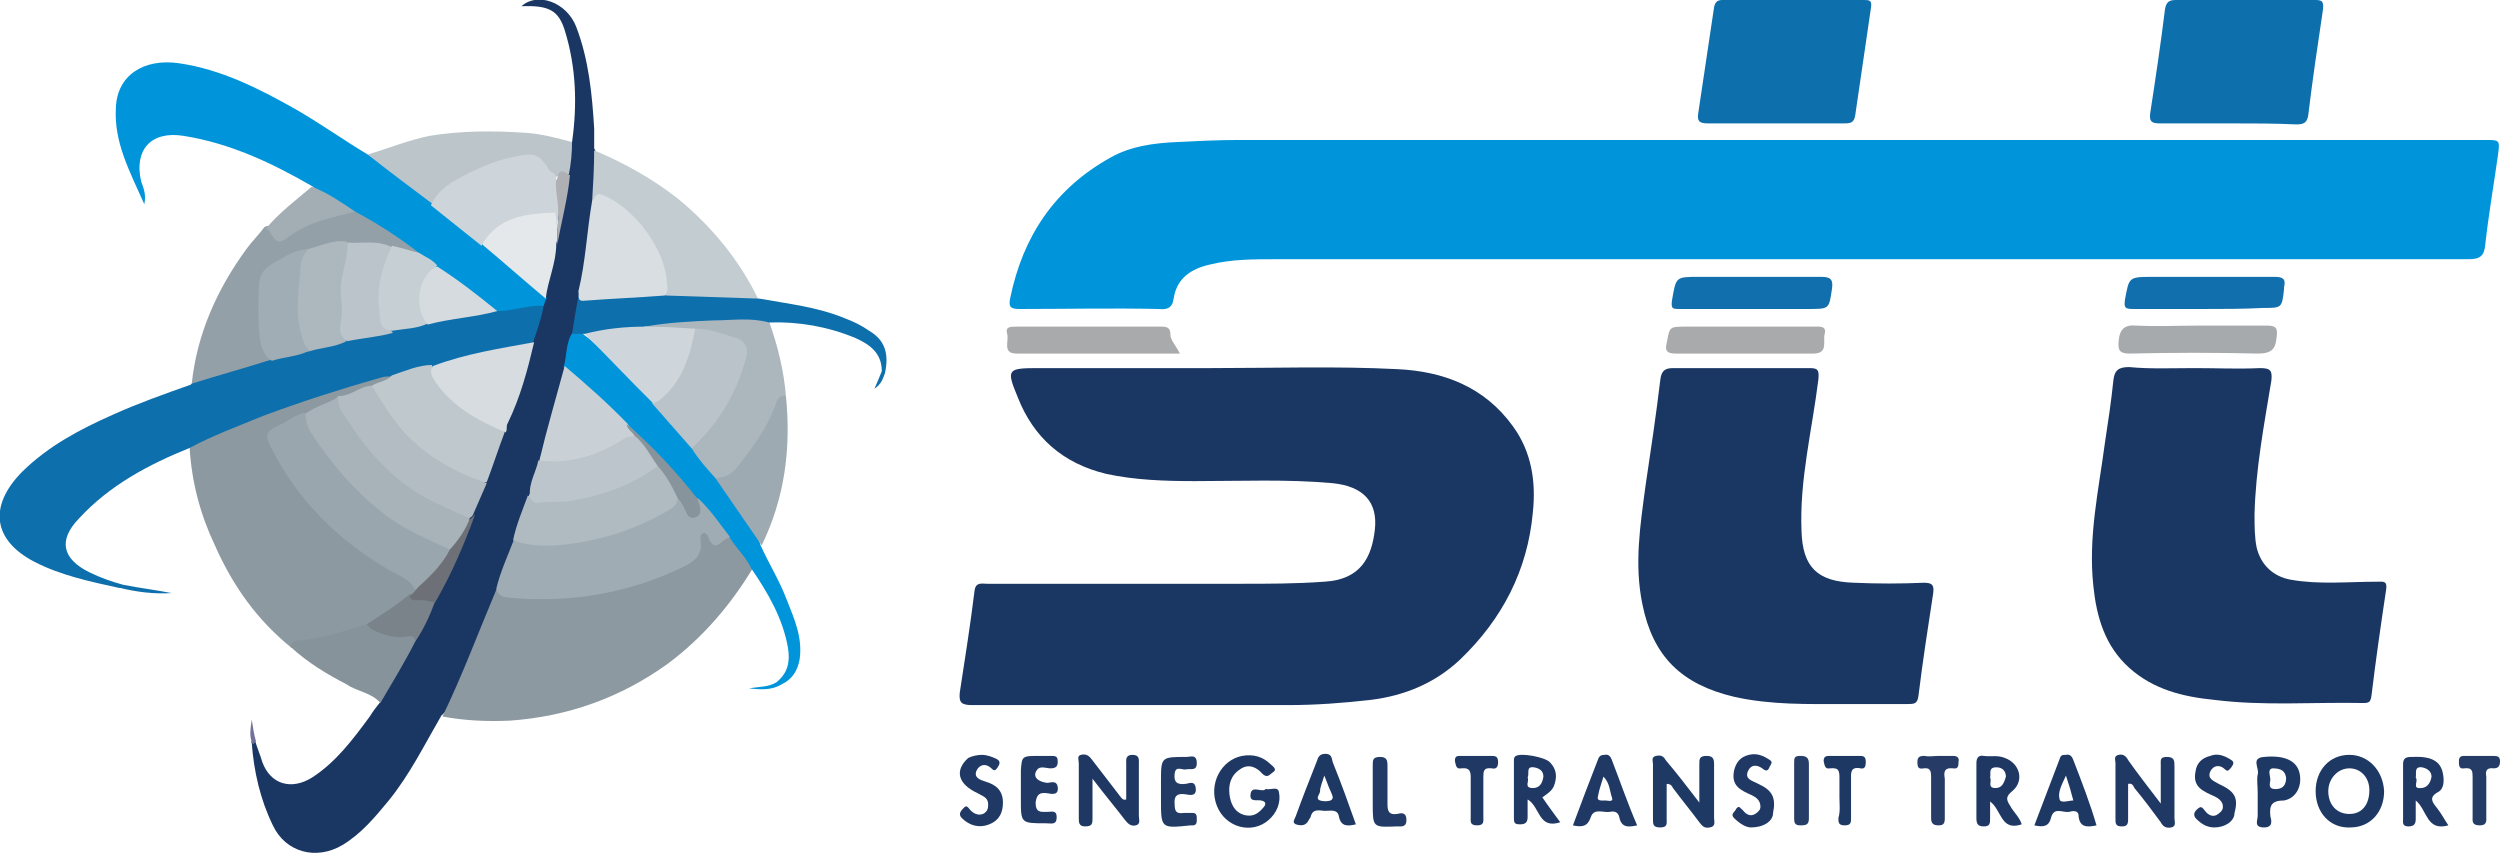 <svg width="208" height="71" viewBox="0 0 208 71" fill="none" xmlns="http://www.w3.org/2000/svg">
<g clip-path="url(#clip0_72_14646)">
<path d="M154.006 11.646C171.624 11.646 189.155 11.646 206.773 11.646C208 11.646 208 11.646 207.825 12.941C207.474 15.442 207.036 17.944 206.773 20.36C206.685 21.309 206.335 21.567 205.37 21.567C172.325 21.567 139.28 21.567 106.148 21.567C104.307 21.567 102.466 21.567 100.713 21.999C99.135 22.344 97.908 23.12 97.645 24.846C97.558 25.536 97.207 25.795 96.418 25.708C92.561 25.622 88.705 25.708 84.848 25.708C84.059 25.708 83.884 25.536 84.059 24.759C85.111 19.669 87.74 15.701 92.386 13.113C94.051 12.164 95.98 11.905 97.908 11.819C99.661 11.733 101.327 11.646 103.08 11.646C120.084 11.646 137.001 11.646 154.006 11.646Z" fill="#0095DA"/>
<path d="M100.801 30.626C105.972 30.626 111.144 30.453 116.228 30.712C120.084 30.885 123.503 32.179 125.869 35.457C127.447 37.614 127.798 40.115 127.535 42.617C127.097 47.448 124.993 51.503 121.487 54.868C119.383 56.852 116.841 57.887 114.036 58.232C111.757 58.491 109.478 58.663 107.199 58.663C98.434 58.663 89.669 58.663 80.903 58.663C80.027 58.663 79.764 58.491 79.852 57.628C80.29 54.781 80.728 52.021 81.079 49.174C81.166 48.397 81.692 48.57 82.131 48.57C89.143 48.57 96.155 48.57 103.167 48.57C105.534 48.57 107.813 48.57 110.18 48.397C113.247 48.225 114.124 46.327 114.387 44.084C114.65 41.755 113.423 40.461 110.881 40.202C107.112 39.857 103.255 40.029 99.398 40.029C96.944 40.029 94.402 39.943 92.035 39.425C88.442 38.563 85.987 36.406 84.673 33.041C83.708 30.712 83.796 30.626 86.426 30.626C91.246 30.626 96.067 30.626 100.801 30.626Z" fill="#1A3764"/>
<path d="M153.48 58.577C150.412 58.577 147.344 58.663 144.276 57.973C139.894 56.938 137.527 54.609 136.651 50.295C135.949 46.931 136.475 43.653 136.914 40.374C137.352 37.441 137.79 34.508 138.141 31.575C138.228 30.885 138.491 30.626 139.193 30.626C142.962 30.626 146.731 30.626 150.5 30.626C151.201 30.626 151.376 30.712 151.289 31.575C150.763 35.802 149.711 39.943 149.886 44.17C149.974 47.19 151.201 48.397 154.269 48.484C156.197 48.57 158.126 48.57 160.054 48.484C160.755 48.484 160.93 48.656 160.843 49.346C160.405 52.193 159.966 55.04 159.616 57.887C159.528 58.577 159.265 58.577 158.652 58.577C156.986 58.577 155.233 58.577 153.48 58.577Z" fill="#1A3764"/>
<path d="M182.581 30.626C184.421 30.626 186.262 30.712 188.015 30.626C188.892 30.626 189.067 30.798 188.979 31.661C188.366 35.371 187.665 39.08 187.577 42.79C187.577 43.739 187.577 44.688 187.752 45.55C188.103 47.017 189.155 47.966 190.557 48.225C192.924 48.656 195.378 48.397 197.832 48.397C198.271 48.397 198.621 48.311 198.534 49.001C198.095 51.934 197.657 54.954 197.306 57.887C197.219 58.405 197.131 58.491 196.605 58.491C192.485 58.405 188.366 58.75 184.246 58.232C181.617 57.973 179.162 57.369 177.146 55.558C175.13 53.746 174.429 51.331 174.166 48.742C173.728 44.688 174.604 40.806 175.13 36.837C175.393 35.112 175.656 33.386 175.831 31.661C175.919 30.798 176.27 30.54 177.146 30.54C178.899 30.712 180.74 30.626 182.581 30.626Z" fill="#1A3764"/>
<path d="M147.783 10.266C145.854 10.266 144.013 10.266 142.085 10.266C141.296 10.266 141.209 10.007 141.296 9.403C141.735 6.47 142.173 3.537 142.611 0.604C142.699 0.173 142.874 0 143.312 0C147.257 0 151.113 0 155.058 0C155.496 0 155.759 0 155.671 0.604C155.233 3.623 154.795 6.556 154.357 9.576C154.269 10.18 154.006 10.266 153.48 10.266C151.639 10.266 149.711 10.266 147.783 10.266Z" fill="#0E6FAD"/>
<path d="M185.473 10.266C183.545 10.266 181.617 10.266 179.688 10.266C178.987 10.266 178.812 10.094 178.899 9.403C179.338 6.556 179.776 3.623 180.126 0.776C180.214 0.259 180.389 0 181.003 0C184.772 0 188.629 0 192.485 0C193.099 0 193.362 0 193.274 0.776C192.836 3.71 192.398 6.643 192.047 9.576C191.96 10.18 191.697 10.352 191.083 10.352C189.242 10.266 187.402 10.266 185.473 10.266Z" fill="#0E6FAD"/>
<path d="M183.282 25.708C181.354 25.708 179.425 25.708 177.497 25.708C176.796 25.708 176.708 25.622 176.796 24.932C177.146 23.12 177.059 23.034 178.987 23.034C182.405 23.034 185.824 23.034 189.242 23.034C189.944 23.034 190.207 23.207 190.031 23.897C190.031 23.983 190.031 24.069 190.031 24.069C189.856 25.622 189.856 25.622 188.278 25.622C186.613 25.708 184.947 25.708 183.282 25.708Z" fill="#126FAD"/>
<path d="M145.591 25.708C143.663 25.708 141.647 25.708 139.719 25.708C139.193 25.708 139.017 25.708 139.105 25.018C139.456 23.034 139.368 23.034 141.384 23.034C144.802 23.034 148.221 23.034 151.552 23.034C152.341 23.034 152.516 23.293 152.428 23.983C152.165 25.708 152.253 25.708 150.412 25.708C148.834 25.708 147.257 25.708 145.591 25.708Z" fill="#126FAD"/>
<path d="M98.171 29.418C93.525 29.418 89.055 29.418 84.585 29.418C83.358 29.418 83.971 28.383 83.796 27.779C83.621 27.175 84.059 27.175 84.585 27.175C88.617 27.175 92.561 27.175 96.593 27.175C97.119 27.175 97.382 27.261 97.382 27.865C97.382 28.297 97.82 28.728 98.171 29.418Z" fill="#A8AAAC"/>
<path d="M145.153 29.418C143.225 29.418 141.384 29.418 139.456 29.418C138.754 29.418 138.491 29.245 138.667 28.555C138.93 27.175 138.842 27.175 140.332 27.175C143.838 27.175 147.432 27.175 150.938 27.175C151.376 27.175 151.99 27.089 151.815 27.779C151.639 28.383 152.165 29.418 150.85 29.418C148.922 29.418 146.994 29.418 145.153 29.418Z" fill="#A8AAAC"/>
<path d="M182.931 27.089C184.86 27.089 186.7 27.089 188.629 27.089C189.418 27.089 189.505 27.348 189.418 28.038C189.33 29.073 188.979 29.418 187.84 29.418C184.334 29.332 180.74 29.332 177.234 29.418C176.445 29.418 176.182 29.245 176.27 28.383C176.357 27.348 176.796 27.002 177.76 27.089C179.513 27.175 181.266 27.089 182.931 27.089Z" fill="#A7AAAC"/>
<path d="M47.595 11.819C48.034 8.713 47.946 5.608 46.982 2.502C46.456 0.863 45.667 0.431 43.388 0.518C44.703 -0.69 47.157 0.173 47.946 2.243C48.998 5.004 49.261 7.851 49.436 10.697C49.436 11.215 49.436 11.819 49.436 12.337C49.874 13.113 49.699 13.976 49.611 14.838C49.524 15.442 49.436 15.96 49.436 16.564C49.086 19.066 49.086 21.567 48.297 24.069C48.121 25.277 47.858 26.398 47.683 27.606C47.42 28.555 47.333 29.504 47.069 30.367C46.368 32.955 45.755 35.629 44.966 38.131C44.791 39.166 44.352 40.029 44.089 41.064C43.651 42.272 43.3 43.566 42.862 44.86C42.424 46.241 41.898 47.621 41.372 49.001C40.233 52.193 38.918 55.299 37.515 58.318C37.34 58.75 37.165 59.181 36.727 59.526C35.324 61.942 34.097 64.444 32.344 66.6C31.204 67.981 30.065 69.361 28.487 70.31C26.296 71.604 23.754 70.914 22.702 68.671C21.65 66.514 21.124 64.185 20.949 61.855C20.861 61.683 20.949 61.597 21.212 61.597C21.387 62.2 21.65 62.804 21.826 63.408C22.527 65.306 24.28 65.737 25.945 64.702C27.961 63.408 29.364 61.51 30.766 59.612C31.029 59.181 31.292 58.836 31.643 58.405C31.73 58.059 31.73 57.714 31.906 57.456C32.87 56.075 33.571 54.609 34.36 53.228C34.973 52.193 35.499 51.072 36.025 49.95C37.252 47.535 38.304 45.033 39.268 42.531C39.531 41.668 39.97 40.806 40.233 39.943C40.758 38.563 41.284 37.269 41.723 35.802C42.599 33.3 43.388 30.798 44.089 28.297C44.265 27.348 44.703 26.398 44.878 25.363C44.878 25.105 44.966 24.846 45.053 24.587C45.316 23.12 45.842 21.654 46.018 20.187C46.368 18.289 46.807 16.305 46.982 14.407C47.245 13.631 47.069 12.682 47.595 11.819Z" fill="#1A3764"/>
<path d="M45.229 25.45C45.053 26.485 44.703 27.434 44.352 28.469C43.914 28.9 43.388 28.987 42.775 29.073C40.496 29.504 38.217 29.936 35.938 30.712C34.798 30.798 33.659 31.23 32.519 31.575C29.364 32.351 26.208 33.386 23.14 34.508C21.037 35.284 19.021 36.147 16.917 37.01C16.654 37.096 16.303 37.355 15.777 37.269C12.359 38.649 9.116 40.374 6.574 43.135C4.821 44.947 5.172 46.499 7.45 47.621C8.327 48.052 9.291 48.397 10.255 48.656C11.57 48.915 12.973 49.087 14.287 49.346C12.797 49.433 11.395 49.26 9.992 48.915H9.905C7.538 48.397 5.084 47.88 2.893 46.758C-0.614 44.947 -0.964 42.1 1.841 39.253C4.032 37.096 6.662 35.716 9.379 34.508C11.482 33.559 13.674 32.782 15.865 32.006C16.216 31.575 16.654 31.488 17.092 31.316C18.845 30.798 20.598 30.281 22.352 29.763C23.316 29.332 24.455 29.332 25.507 28.9C26.559 28.555 27.698 28.383 28.75 28.038C29.977 27.693 31.292 27.52 32.519 27.175C33.483 26.916 34.535 26.83 35.499 26.571C37.428 26.14 39.444 25.881 41.372 25.536C42.161 25.363 43.038 25.277 43.826 25.105C44.352 25.191 44.878 25.105 45.229 25.45Z" fill="#0E6FAD"/>
<path d="M36.814 59.612C38.48 56.162 39.794 52.624 41.285 49.087C43.476 50.036 45.667 49.691 47.946 49.519C51.014 49.346 53.819 48.311 56.624 47.103C57.5 46.672 58.114 46.154 58.114 45.119C58.114 44.86 58.114 44.429 58.464 44.343C58.815 44.17 59.078 44.515 59.253 44.688C59.779 45.378 60.305 44.602 60.743 44.688C61.62 45.378 62.496 46.068 62.584 47.362C60.743 50.382 58.464 53.056 55.572 55.213C51.627 58.059 47.245 59.612 42.424 59.958C40.496 60.044 38.655 59.958 36.814 59.612Z" fill="#8D99A1"/>
<path d="M45.229 25.45C43.914 25.363 42.687 25.881 41.46 25.881C41.109 25.881 40.846 25.708 40.671 25.536C39.268 24.414 37.778 23.465 36.376 22.344C35.938 21.913 35.324 21.654 34.886 21.309C33.133 20.101 31.38 18.893 29.451 17.772C28.312 16.995 26.997 16.477 26.033 15.528C22.614 13.544 19.108 11.905 15.252 11.301C12.534 10.87 11.132 12.509 11.745 15.097C11.921 15.615 12.184 16.132 12.008 16.995C10.781 14.235 9.467 11.819 9.642 8.972C9.729 6.298 11.921 4.831 14.901 5.262C18.407 5.78 21.475 7.333 24.543 9.058C26.646 10.266 28.575 11.646 30.591 12.854C32.256 13.717 33.659 14.925 35.149 16.046C35.499 16.305 35.85 16.564 36.113 16.823C37.515 17.944 38.918 19.066 40.32 20.187C41.81 21.395 43.213 22.689 44.703 23.897C45.053 24.155 45.316 24.414 45.492 24.846C45.316 25.018 45.316 25.277 45.229 25.45Z" fill="#0095DA"/>
<path d="M15.777 37.269C17.706 36.233 19.809 35.457 21.913 34.594C25.156 33.386 28.399 32.351 31.73 31.402C31.993 31.316 32.344 31.316 32.694 31.316C32.431 32.092 31.643 32.092 31.029 32.351C30.065 32.524 29.364 33.128 28.399 33.3C27.435 33.731 26.471 34.163 25.595 34.594C24.806 34.853 24.192 35.284 23.403 35.629C22.527 36.061 22.352 36.406 22.79 37.269C24.455 40.202 26.384 42.962 29.188 44.947C30.591 45.982 31.993 47.103 33.659 47.793C34.185 48.052 34.535 48.484 34.623 49.087C34.623 49.346 34.447 49.519 34.272 49.691C33.133 50.64 31.906 51.503 30.503 52.193C29.013 52.797 27.435 53.315 25.858 53.487C25.332 53.574 24.806 53.66 24.28 53.919C21.387 51.589 19.371 48.742 17.881 45.378C16.654 42.79 15.953 40.115 15.777 37.269Z" fill="#8C99A1"/>
<path d="M66.528 54.868C66.353 55.816 65.915 56.507 65.038 56.938C64.162 57.456 63.285 57.369 62.321 57.283C63.11 57.111 63.899 57.197 64.6 56.766C65.564 55.989 65.74 55.04 65.564 53.919C65.126 51.417 63.899 49.346 62.496 47.276C62.058 46.327 61.269 45.637 60.743 44.774C59.867 44.256 59.429 43.307 58.815 42.617C58.552 42.272 58.289 41.927 57.938 41.582C56.01 39.511 54.169 37.269 52.066 35.457C50.663 34.077 49.173 32.782 47.683 31.488C47.333 31.23 47.069 30.971 46.894 30.54C47.157 29.677 47.069 28.728 47.508 27.865C47.771 27.606 48.121 27.606 48.384 27.693C50.05 28.9 51.364 30.453 52.767 31.834C53.293 32.351 53.819 32.955 54.345 33.473C55.572 34.68 56.448 36.061 57.675 37.269C58.201 38.218 59.078 38.908 59.604 39.77C60.743 41.237 61.883 42.79 62.847 44.429C63.022 44.688 63.198 45.033 63.285 45.378C63.986 46.931 64.863 48.311 65.477 49.95C66.09 51.503 66.791 53.056 66.528 54.868Z" fill="#0095DA"/>
<path d="M49.261 16.823C49.349 15.356 49.436 13.889 49.436 12.509C51.89 13.544 54.257 14.838 56.448 16.564C59.253 18.893 61.532 21.654 63.11 24.932C62.759 25.277 62.321 25.277 61.971 25.277C59.867 25.018 57.763 25.191 55.66 25.018C55.221 24.932 55.221 24.587 55.221 24.242C55.046 21.136 53.468 18.893 50.926 17.168C50.4 16.65 49.874 16.477 49.261 16.823Z" fill="#C3CCD1"/>
<path d="M29.539 17.599C31.467 18.634 33.22 19.756 34.974 21.136C34.097 21.481 33.396 20.791 32.519 20.705C31.38 20.273 30.153 20.446 28.925 20.36C27.786 20.273 26.822 20.705 25.77 20.963C24.981 21.05 24.192 21.395 23.491 21.74C22.352 22.344 21.563 23.207 21.738 24.673C21.826 25.363 21.826 26.14 21.738 26.83C21.65 27.951 22.176 28.9 22.527 29.936C20.335 30.626 18.144 31.23 15.953 31.92C16.391 27.779 18.056 24.069 20.511 20.705C20.949 20.101 21.563 19.497 22.001 18.893C22.176 18.807 22.352 18.721 22.439 18.893C22.877 19.842 23.491 19.497 24.017 19.066C25.419 18.117 27.085 17.772 28.663 17.34C29.101 17.427 29.276 17.513 29.539 17.599Z" fill="#94A0A8"/>
<path d="M59.516 39.77C58.815 38.994 58.114 38.218 57.588 37.355C57.5 36.751 58.026 36.406 58.377 36.061C60.042 34.422 61.006 32.437 61.708 30.281C62.146 28.987 61.795 28.555 60.48 28.124C59.604 27.865 58.64 27.606 57.588 27.606C56.273 27.434 54.871 27.693 53.556 27.089C53.644 26.657 54.082 26.657 54.432 26.657C57.15 26.398 59.867 26.14 62.584 26.226C63.11 26.226 63.636 26.14 63.986 26.744C64.688 28.728 65.214 30.798 65.389 32.955C64.6 33.904 64.249 35.112 63.548 36.147C62.847 37.269 62.058 38.39 61.094 39.339C60.743 39.77 60.218 40.115 59.516 39.77Z" fill="#ABB6BD"/>
<path d="M36.025 16.995C34.185 15.615 32.344 14.235 30.591 12.854C32.344 12.337 34.009 11.646 35.762 11.301C38.392 10.87 41.022 10.87 43.651 11.043C45.053 11.129 46.281 11.474 47.595 11.819C47.595 12.682 47.508 13.631 47.333 14.493C46.894 14.493 46.544 14.58 46.193 14.752C45.93 14.666 45.842 14.407 45.667 14.235C44.703 12.941 44.44 12.768 42.862 13.199C40.233 13.889 37.866 15.011 36.025 16.995Z" fill="#BBC5CA"/>
<path d="M73.628 31.057C73.453 31.488 73.365 31.92 72.752 32.351C73.015 31.747 73.19 31.316 73.365 30.884C73.365 29.332 72.314 28.642 71.174 28.124C68.895 27.175 66.441 26.744 63.986 26.83C62.409 26.398 60.919 26.657 59.341 26.657C57.413 26.744 55.572 26.83 53.644 27.175C51.978 27.693 50.313 27.951 48.56 27.779C48.209 27.779 47.946 27.779 47.596 27.779C47.771 26.657 47.946 25.45 48.209 24.328C48.647 24.587 49.086 24.673 49.611 24.587C51.102 24.501 52.592 24.587 54.082 24.328C54.52 24.242 54.958 24.242 55.397 24.587C58.026 24.673 60.568 24.759 63.198 24.846C65.564 25.277 68.019 25.536 70.297 26.485C70.999 26.744 71.7 27.089 72.314 27.52C73.628 28.297 73.979 29.418 73.628 31.057Z" fill="#0E6FAD"/>
<path d="M24.192 53.832C24.28 53.142 24.981 53.315 25.332 53.228C27.085 53.056 28.75 52.452 30.503 51.934C31.643 52.366 32.694 52.797 34.009 52.711C34.447 52.624 34.711 52.883 34.535 53.401C33.659 55.126 32.607 56.852 31.643 58.491C30.941 57.628 29.714 57.542 28.838 56.938C27.172 56.075 25.595 55.126 24.192 53.832Z" fill="#87939B"/>
<path d="M59.516 39.77C61.006 39.77 61.532 38.563 62.233 37.7C63.198 36.406 64.074 35.026 64.6 33.473C64.688 33.128 64.951 32.869 65.389 32.955C65.827 37.269 65.301 41.41 63.373 45.378C62.058 43.48 60.831 41.668 59.516 39.77Z" fill="#9EAAB1"/>
<path d="M29.539 17.599C27.698 18.117 25.858 18.375 24.192 19.583C23.14 20.36 23.053 20.273 22.352 19.152C22.352 19.066 22.176 19.066 22.088 19.066C23.228 17.685 24.63 16.65 25.945 15.528C27.26 16.046 28.399 16.823 29.539 17.599Z" fill="#A2ADB4"/>
<path d="M21.3 61.683C21.212 61.769 21.124 61.855 21.037 61.942C20.686 61.252 20.861 60.561 20.949 59.871C21.037 60.475 21.124 61.079 21.3 61.683Z" fill="#717299"/>
<path d="M58.026 41.41C59.078 42.358 59.867 43.566 60.743 44.688C60.568 44.774 60.305 44.86 60.13 45.033C59.604 45.55 59.253 45.464 58.99 44.86C58.903 44.601 58.815 44.343 58.552 44.343C58.201 44.429 58.289 44.774 58.289 45.033C58.464 46.068 57.851 46.672 56.974 47.103C52.592 49.26 47.858 50.123 43.038 49.778C42.424 49.691 41.547 49.864 41.285 49.001C41.635 47.535 42.249 46.241 42.775 44.86C43.038 44.688 43.3 44.774 43.563 44.774C47.771 45.378 51.627 44.256 55.309 42.186C55.66 42.013 56.01 41.668 56.273 41.41C56.887 41.064 56.974 41.668 57.15 41.927C57.325 42.186 57.413 42.617 57.763 42.531C58.201 42.445 57.938 42.013 58.026 41.668C57.938 41.582 58.026 41.496 58.026 41.41Z" fill="#A0ACB3"/>
<path d="M30.941 32.092C31.467 31.747 32.169 31.747 32.607 31.23C33.659 30.885 34.798 30.367 35.938 30.367C36.288 32.092 37.603 33.128 38.918 34.077C39.619 34.594 40.408 34.853 41.109 35.284C41.46 35.457 41.81 35.543 41.986 35.974C41.46 37.355 41.022 38.735 40.496 40.115C39.531 40.288 38.655 39.684 37.866 39.339C34.798 37.872 32.519 35.543 30.941 32.524C30.941 32.437 30.854 32.265 30.941 32.092Z" fill="#BFC8CD"/>
<path d="M56.361 41.41C56.361 41.755 56.273 42.013 55.922 42.272C53.38 43.825 50.663 44.774 47.771 45.205C46.018 45.464 44.352 45.55 42.687 44.947C42.95 43.653 43.476 42.445 43.914 41.237C44.703 41.582 45.579 41.582 46.368 41.496C48.998 41.237 51.452 40.547 53.644 39.08C53.906 38.908 54.257 38.735 54.608 38.649C55.747 39.253 56.185 40.202 56.361 41.41Z" fill="#AFBAC1"/>
<path d="M55.309 24.587C53.118 24.759 50.839 24.846 48.647 25.018C47.946 25.105 48.209 24.587 48.121 24.242C48.735 21.74 48.823 19.238 49.261 16.736C49.524 16.477 49.524 15.96 50.137 16.219C52.767 17.254 55.397 20.791 55.484 23.552C55.572 23.983 55.572 24.328 55.309 24.587Z" fill="#D8DEE2"/>
<path d="M30.941 32.092C31.73 33.386 32.519 34.68 33.483 35.802C35.412 37.959 37.778 39.253 40.496 40.202C40.145 40.978 39.794 41.841 39.444 42.617C39.356 42.876 39.268 43.049 38.918 43.135C35.762 42.186 33.133 40.461 31.029 38.045C29.977 36.837 29.013 35.629 28.224 34.163C28.049 33.731 27.698 33.386 28.137 32.955C29.276 32.955 29.977 32.092 30.941 32.092Z" fill="#B2BCC2"/>
<path d="M42.073 35.974C39.794 35.026 37.603 33.818 36.201 31.747C35.938 31.316 35.675 30.884 36.025 30.453C38.742 29.418 41.635 28.987 44.44 28.469C43.914 30.712 43.3 33.041 42.249 35.198C42.073 35.457 42.249 35.716 42.073 35.974Z" fill="#D6DCDF"/>
<path d="M46.982 30.453C48.823 32.006 50.576 33.559 52.241 35.284C52.416 35.716 53.03 35.802 52.942 36.406C51.014 37.614 48.91 38.476 46.544 38.649C45.93 38.735 45.404 38.735 44.878 38.304C45.492 35.716 46.281 33.041 46.982 30.453Z" fill="#CAD1D6"/>
<path d="M44.791 38.304C47.42 38.649 49.874 37.872 52.066 36.406C52.329 36.233 52.592 36.406 52.855 36.233C53.907 36.751 54.52 37.527 54.783 38.735C52.592 40.374 50.137 41.237 47.508 41.668C46.631 41.841 45.755 41.668 44.878 41.841C44.44 41.927 44.177 41.668 44.089 41.237C44.002 40.115 44.615 39.253 44.791 38.304Z" fill="#BBC5CB"/>
<path d="M45.404 24.846C43.651 23.379 41.898 21.826 40.145 20.36C39.97 19.842 40.32 19.411 40.671 19.066C42.249 17.772 44.002 17.254 46.018 17.34C46.368 17.34 46.456 17.599 46.456 17.772C46.456 18.117 46.456 18.375 46.456 18.721C46.281 19.238 46.456 19.756 46.281 20.273C46.281 21.913 45.58 23.293 45.404 24.846Z" fill="#E4E8EA"/>
<path d="M34.535 53.401C34.535 52.883 34.185 52.883 33.746 52.97C32.782 53.142 31.818 52.797 30.941 52.366C30.766 52.279 30.678 52.107 30.503 51.934C31.73 51.158 32.958 50.382 34.097 49.433C34.798 49.691 35.675 49.346 36.201 50.036C35.762 51.244 35.236 52.366 34.535 53.401Z" fill="#7A8389"/>
<path d="M36.201 50.123C35.675 50.036 35.236 49.864 34.711 49.95C34.447 49.95 34.185 49.95 34.097 49.605C34.272 49.433 34.36 49.346 34.535 49.174C34.886 48.397 35.675 47.966 36.113 47.362C36.551 46.844 36.989 46.327 37.252 45.809C37.954 45.033 38.304 43.911 39.093 43.221C39.268 43.049 39.356 42.962 39.531 42.79C38.655 45.205 37.603 47.707 36.201 50.123Z" fill="#6D7177"/>
<path d="M46.368 20.36C46.368 19.842 46.368 19.238 46.368 18.721C46.544 18.203 46.456 17.685 46.281 17.168C46.018 16.391 45.842 15.615 46.368 14.838C46.544 13.889 46.982 14.321 47.42 14.58C47.245 16.477 46.719 18.375 46.368 20.36Z" fill="#AEB0B4"/>
<path d="M25.682 20.705C26.734 20.446 27.698 19.928 28.838 20.101C29.276 20.619 29.013 21.136 28.925 21.654C28.487 23.897 28.487 26.14 28.838 28.383C27.874 28.9 26.734 28.9 25.682 29.245C25.069 29.245 24.981 28.728 24.806 28.383C24.455 27.52 24.367 26.571 24.367 25.622C24.367 24.414 24.455 23.207 24.718 22.085C24.893 21.395 25.156 20.963 25.682 20.705Z" fill="#ACB7BE"/>
<path d="M25.682 20.705C25.156 21.222 24.981 21.913 24.981 22.603C24.806 24.501 24.543 26.312 25.156 28.124C25.244 28.469 25.419 28.9 25.77 29.159C24.806 29.677 23.666 29.677 22.614 30.022C21.738 29.418 21.65 28.469 21.563 27.606C21.475 26.312 21.475 24.932 21.563 23.552C21.65 22.344 22.702 21.913 23.491 21.481C24.105 21.05 24.893 20.791 25.682 20.705Z" fill="#A1ADB4"/>
<path d="M28.925 28.383C28.049 27.951 28.312 27.002 28.399 26.571C28.575 25.45 28.224 24.414 28.399 23.379C28.575 22.344 28.925 21.309 28.925 20.187C30.153 20.273 31.467 19.928 32.694 20.618C32.87 21.05 32.694 21.395 32.519 21.826C32.081 23.034 31.906 24.155 31.906 25.45C31.906 26.312 32.081 27.089 32.694 27.693C31.467 28.038 30.153 28.124 28.925 28.383Z" fill="#BAC4CA"/>
<path d="M32.607 27.52C31.467 27.434 31.643 26.485 31.555 25.795C31.292 23.897 31.818 22.171 32.607 20.446C33.396 20.619 34.185 20.877 34.886 21.05C35.412 21.395 35.938 21.567 36.376 22.085C34.886 23.465 34.974 25.105 35.587 26.916C34.711 27.348 33.659 27.348 32.607 27.52Z" fill="#C6CFD4"/>
<path d="M35.587 27.002C34.36 25.708 34.798 22.775 36.376 22.171C38.129 23.293 39.794 24.587 41.372 25.881C39.531 26.398 37.515 26.485 35.587 27.002Z" fill="#D5DBDF"/>
<path d="M46.281 14.752C46.105 16.046 46.719 17.34 46.281 18.721C46.281 18.375 46.281 18.03 46.193 17.685C43.739 17.772 41.372 18.03 40.057 20.446C38.655 19.324 37.252 18.203 35.85 17.081C36.464 15.701 37.778 15.011 39.005 14.407C40.233 13.803 41.46 13.286 42.862 13.027C44.44 12.682 44.878 12.768 45.755 14.235C46.018 14.321 46.193 14.493 46.281 14.752Z" fill="#CDD5DA"/>
<path d="M37.428 45.723C36.727 47.103 35.675 48.052 34.535 49.087C34.097 48.139 33.133 47.88 32.256 47.362C28.049 44.86 24.718 41.582 22.527 37.182C22.001 36.233 22.176 35.802 23.228 35.371C24.017 35.026 24.63 34.422 25.507 34.335C26.646 37.182 28.75 39.425 30.941 41.496C32.519 42.962 34.36 44.084 36.376 44.86C36.814 45.119 37.252 45.205 37.428 45.723Z" fill="#9AA6AD"/>
<path d="M37.428 45.723C35.587 44.86 33.659 44.084 31.993 42.79C29.539 40.892 27.523 38.563 25.858 35.974C25.595 35.543 25.419 34.939 25.419 34.422C26.208 33.818 27.26 33.559 28.137 33.041C28.049 33.99 28.75 34.68 29.188 35.371C30.766 37.786 32.694 39.857 35.236 41.323C36.464 42.013 37.778 42.531 39.093 43.135C38.742 44.084 38.129 44.947 37.428 45.723Z" fill="#A7B2B9"/>
<path d="M57.851 27.348C59.078 27.348 60.13 27.779 61.269 28.124C62.058 28.383 62.321 29.073 62.058 29.849C61.269 32.696 59.867 35.112 57.675 37.182C57.588 37.269 57.588 37.269 57.588 37.355C56.448 36.061 55.397 34.853 54.257 33.559C56.098 32.092 56.974 30.194 57.5 27.951C57.588 27.693 57.675 27.52 57.851 27.348Z" fill="#B9C3C9"/>
<path d="M57.851 27.348C57.413 29.59 56.799 31.747 54.871 33.3C54.695 33.386 54.52 33.473 54.345 33.559C52.416 31.661 50.576 29.677 48.647 27.779C50.313 27.348 51.978 27.175 53.731 27.175C55.046 27.175 56.448 27.261 57.851 27.348Z" fill="#CFD6DB"/>
<path d="M54.695 38.735C54.082 37.872 53.644 36.923 52.767 36.233C52.592 35.888 52.153 35.716 52.153 35.284C54.345 37.182 56.273 39.253 58.026 41.496C58.114 41.668 58.114 41.841 58.201 42.013C58.289 42.445 58.377 42.876 57.851 43.049C57.325 43.221 57.15 42.79 56.974 42.358C56.799 42.013 56.624 41.668 56.361 41.41C55.922 40.461 55.397 39.511 54.695 38.735Z" fill="#87949C"/>
<path d="M141.384 66.773C141.384 65.565 141.384 64.53 141.384 63.581C141.384 63.149 141.384 62.891 141.997 62.891C142.523 62.891 142.611 63.149 142.611 63.581C142.611 65.047 142.611 66.514 142.611 68.067C142.611 68.326 142.786 68.757 142.26 68.843C141.822 68.93 141.647 68.757 141.384 68.412C140.683 67.463 139.894 66.514 139.193 65.565C139.105 65.392 139.017 65.22 138.667 65.22C138.667 66.169 138.667 67.204 138.667 68.153C138.667 68.498 138.754 68.843 138.141 68.843C137.527 68.843 137.527 68.584 137.527 68.153C137.527 66.6 137.527 65.134 137.527 63.581C137.527 63.322 137.352 62.977 137.79 62.891C138.141 62.804 138.404 62.891 138.579 63.236C139.456 64.271 140.332 65.392 141.384 66.773Z" fill="#1E3964"/>
<path d="M179.776 66.859C179.776 65.565 179.776 64.616 179.776 63.667C179.776 63.236 179.688 62.977 180.302 62.977C180.915 62.977 180.915 63.322 180.915 63.753C180.915 65.22 180.915 66.6 180.915 68.067C180.915 68.326 181.091 68.757 180.652 68.843C180.214 68.93 179.951 68.757 179.776 68.412C179.075 67.463 178.373 66.514 177.584 65.565C177.497 65.392 177.409 65.134 177.059 65.22C177.059 66.169 177.059 67.204 177.059 68.153C177.059 68.584 176.971 68.757 176.533 68.757C176.007 68.757 176.007 68.498 176.007 68.153C176.007 66.6 176.007 65.047 176.007 63.495C176.007 63.236 175.831 62.891 176.27 62.804C176.62 62.718 176.883 62.891 177.059 63.236C177.847 64.357 178.724 65.479 179.776 66.859Z" fill="#1F3964"/>
<path d="M90.896 64.788C90.896 66.083 90.896 67.032 90.896 68.067C90.896 68.498 90.896 68.757 90.282 68.757C89.756 68.757 89.756 68.412 89.756 68.067C89.756 66.514 89.756 65.047 89.756 63.495C89.756 63.236 89.581 62.891 89.932 62.804C90.282 62.718 90.545 62.804 90.808 63.149C91.597 64.185 92.474 65.306 93.263 66.341C93.35 66.428 93.438 66.6 93.701 66.514C93.701 65.565 93.701 64.616 93.701 63.581C93.701 63.236 93.613 62.804 94.227 62.804C94.84 62.804 94.753 63.236 94.753 63.581C94.753 65.047 94.753 66.428 94.753 67.894C94.753 68.153 94.928 68.584 94.49 68.671C94.139 68.757 93.876 68.584 93.613 68.239C92.824 67.204 91.948 66.169 90.896 64.788Z" fill="#1E3863"/>
<path d="M105.359 65.651C105.709 65.737 106.323 65.392 106.41 65.91C106.586 66.773 106.235 67.635 105.534 68.239C104.131 69.447 101.94 68.843 101.239 67.032C100.538 65.22 101.59 63.236 103.343 62.891C104.307 62.718 105.096 62.977 105.709 63.581C105.885 63.753 106.323 64.012 105.885 64.271C105.622 64.444 105.446 64.788 105.008 64.357C104.57 63.84 103.869 63.495 103.167 64.012C102.378 64.53 102.203 65.306 102.291 66.083C102.378 66.773 102.641 67.549 103.518 67.808C104.219 67.981 104.657 67.722 105.096 67.204C105.271 67.032 105.446 66.686 104.92 66.6C104.57 66.514 103.956 66.773 104.044 66.083C104.131 65.392 104.745 65.824 105.183 65.737C105.271 65.651 105.271 65.651 105.359 65.651Z" fill="#1F3863"/>
<path d="M96.593 65.737C96.593 65.479 96.593 65.22 96.593 65.047C96.593 62.977 96.593 62.977 98.697 62.977C99.048 62.977 99.573 62.718 99.573 63.495C99.573 64.185 99.048 63.926 98.697 64.012C98.346 64.098 97.82 63.667 97.733 64.357C97.645 65.047 97.908 65.306 98.609 65.22C98.872 65.22 99.398 64.875 99.486 65.565C99.573 66.255 99.048 66.169 98.609 66.083C97.996 65.996 97.645 66.169 97.733 66.945C97.733 67.549 97.908 67.722 98.522 67.635C98.785 67.635 99.048 67.635 99.223 67.635C99.573 67.635 99.573 67.894 99.573 68.153C99.573 68.412 99.573 68.671 99.223 68.671C99.135 68.671 99.048 68.671 99.048 68.671C96.593 68.93 96.593 68.93 96.593 66.514C96.593 66.255 96.593 65.996 96.593 65.737Z" fill="#213B65"/>
<path d="M86.513 62.891C86.864 62.891 87.127 62.891 87.478 62.891C87.916 62.891 88.003 62.977 88.003 63.408C88.003 63.84 87.74 63.926 87.39 63.926C87.039 63.926 86.513 63.667 86.25 64.098C85.9 64.616 86.338 65.047 87.127 65.134C87.39 65.134 87.916 64.875 88.003 65.479C88.091 66.169 87.565 66.083 87.127 65.996C86.513 65.91 86.25 66.083 86.163 66.773C86.163 67.635 86.601 67.549 87.127 67.549C87.478 67.549 87.916 67.377 87.916 67.981C87.916 68.671 87.478 68.498 87.039 68.498C84.936 68.498 84.936 68.498 84.936 66.514C84.936 65.737 84.936 64.961 84.936 64.098C85.023 62.891 85.023 62.891 86.513 62.891Z" fill="#203A65"/>
<path d="M81.692 62.804C82.131 62.804 82.569 62.977 82.919 63.149C83.27 63.322 83.183 63.581 83.007 63.84C82.832 64.098 82.744 64.185 82.481 63.926C82.043 63.495 81.517 63.581 81.254 64.098C80.991 64.702 81.517 64.875 82.043 65.047C82.919 65.306 83.445 65.824 83.445 66.773C83.445 67.549 83.183 68.239 82.306 68.584C81.429 68.93 80.641 68.671 80.027 68.067C79.764 67.808 79.852 67.549 80.115 67.29C80.29 67.118 80.378 66.945 80.641 67.29C80.903 67.635 81.342 67.894 81.78 67.722C82.131 67.549 82.218 67.29 82.218 66.945C82.218 66.341 81.78 66.255 81.342 65.996C79.676 65.22 79.413 64.098 80.553 63.063C80.903 62.891 81.342 62.804 81.692 62.804Z" fill="#203964"/>
<path d="M145.679 68.843C145.241 68.843 144.715 68.498 144.276 68.067C143.926 67.722 144.364 67.549 144.452 67.29C144.715 66.945 144.802 67.29 144.978 67.377C145.241 67.722 145.591 67.981 146.03 67.722C146.292 67.549 146.468 67.377 146.468 67.118C146.468 66.6 146.117 66.341 145.767 66.169C144.802 65.737 144.013 65.392 144.276 64.098C144.452 63.408 144.802 62.977 145.504 62.804C146.205 62.632 146.731 62.891 147.257 63.236C147.52 63.408 147.344 63.581 147.257 63.753C147.169 63.926 147.081 64.271 146.731 64.012C146.205 63.581 145.679 63.581 145.416 64.185C145.153 64.875 145.854 64.961 146.292 65.22C147.432 65.737 147.783 66.341 147.52 67.635C147.52 68.326 146.731 68.843 145.679 68.843Z" fill="#203964"/>
<path d="M184.246 68.843C183.633 68.843 183.194 68.584 182.756 68.153C182.493 67.894 182.493 67.635 182.756 67.377C183.107 67.032 183.194 67.118 183.457 67.463C183.72 67.808 184.071 67.981 184.421 67.808C184.684 67.635 184.947 67.463 184.947 67.118C184.947 66.686 184.597 66.428 184.246 66.255C183.282 65.824 182.405 65.479 182.668 64.185C182.756 63.495 183.194 63.063 183.895 62.891C184.509 62.632 185.123 62.891 185.649 63.236C185.912 63.408 185.824 63.581 185.649 63.84C185.473 64.012 185.386 64.271 185.123 64.012C184.684 63.581 184.158 63.667 183.895 64.185C183.633 64.789 184.158 64.961 184.597 65.22C185.912 65.824 186.262 66.341 185.912 67.635C185.912 68.326 185.123 68.843 184.246 68.843Z" fill="#1F3863"/>
<path d="M205.721 66.255C205.721 65.737 205.721 65.22 205.721 64.702C205.721 64.185 205.721 63.84 205.02 63.926C204.582 64.012 204.582 63.667 204.582 63.322C204.582 62.891 204.844 62.891 205.107 62.891C205.896 62.891 206.685 62.891 207.474 62.891C207.825 62.891 208 62.977 208 63.322C208 63.667 207.912 63.926 207.474 63.926C206.86 63.84 206.773 64.185 206.86 64.616C206.86 65.737 206.86 66.773 206.86 67.894C206.86 68.239 206.948 68.671 206.335 68.671C205.633 68.671 205.721 68.326 205.721 67.894C205.721 67.377 205.721 66.859 205.721 66.255Z" fill="#253C67"/>
<path d="M161.281 62.891C161.719 62.891 162.158 62.891 162.508 62.891C162.859 62.891 163.034 63.063 162.946 63.408C162.946 63.667 162.946 64.012 162.508 63.926C161.719 63.84 161.719 64.271 161.807 64.789C161.807 65.91 161.807 66.945 161.807 68.067C161.807 68.498 161.719 68.671 161.281 68.671C160.843 68.671 160.668 68.498 160.668 68.067C160.668 66.945 160.668 65.824 160.668 64.702C160.668 64.271 160.668 63.84 160.054 63.926C159.616 64.012 159.528 63.84 159.528 63.408C159.528 62.977 159.703 62.891 160.142 62.891C160.492 62.977 160.93 62.891 161.281 62.891Z" fill="#263C67"/>
<path d="M114.212 65.824C114.212 65.134 114.212 64.357 114.212 63.667C114.212 63.236 114.212 62.977 114.825 62.977C115.351 62.977 115.439 63.236 115.439 63.667C115.439 64.789 115.439 65.91 115.439 66.945C115.439 67.549 115.614 67.808 116.228 67.722C116.578 67.635 117.016 67.549 117.016 68.239C117.016 68.843 116.578 68.757 116.228 68.757C114.212 68.843 114.212 68.843 114.212 66.859C114.212 66.514 114.212 66.169 114.212 65.824Z" fill="#223B66"/>
<path d="M153.042 66.341C153.042 65.824 153.042 65.306 153.042 64.789C153.042 64.185 153.042 63.84 152.253 63.926C151.815 64.012 151.815 63.667 151.727 63.322C151.727 62.891 151.99 62.891 152.253 62.891C153.129 62.891 153.918 62.891 154.795 62.891C155.145 62.891 155.233 63.063 155.233 63.408C155.233 63.753 155.145 64.012 154.795 63.926C153.918 63.753 154.006 64.357 154.006 64.875C154.006 65.91 154.006 67.032 154.006 68.067C154.006 68.412 154.006 68.671 153.48 68.671C152.954 68.671 152.954 68.412 152.954 68.067C153.129 67.463 153.042 66.945 153.042 66.341Z" fill="#1E3864"/>
<path d="M122.363 66.255C122.363 65.737 122.363 65.306 122.363 64.789C122.363 64.271 122.363 63.84 121.574 63.926C121.136 64.012 121.136 63.667 121.048 63.322C121.048 62.891 121.224 62.891 121.574 62.891C122.363 62.891 123.152 62.891 124.029 62.891C124.379 62.891 124.642 62.891 124.642 63.408C124.642 63.84 124.467 64.012 124.116 63.926C123.415 63.84 123.415 64.185 123.415 64.702C123.415 65.824 123.415 66.945 123.415 67.981C123.415 68.326 123.503 68.671 122.889 68.671C122.276 68.671 122.363 68.326 122.363 67.981C122.363 67.463 122.363 66.859 122.363 66.255Z" fill="#203964"/>
<path d="M150.5 65.824C150.5 66.6 150.5 67.377 150.5 68.067C150.5 68.584 150.324 68.671 149.799 68.671C149.273 68.671 149.273 68.412 149.273 67.981C149.273 66.514 149.273 64.961 149.273 63.495C149.273 63.063 149.273 62.891 149.799 62.891C150.324 62.891 150.5 63.063 150.5 63.581C150.5 64.357 150.5 65.047 150.5 65.824Z" fill="#263D68"/>
<path d="M195.466 62.804C193.8 62.804 192.661 64.098 192.661 65.824C192.661 67.635 193.888 68.93 195.553 68.843C197.219 68.843 198.358 67.549 198.358 65.824C198.271 64.098 197.043 62.804 195.466 62.804ZM195.466 67.722C194.414 67.722 193.713 66.945 193.713 65.824C193.713 64.789 194.501 63.926 195.466 63.926C196.43 63.926 197.131 64.702 197.131 65.737C197.131 66.945 196.518 67.722 195.466 67.722Z" fill="#1E3864"/>
<path d="M128.324 66.341C128.674 66.083 129.113 65.824 129.288 65.392C129.551 64.702 129.551 64.012 128.937 63.408C128.499 62.977 126.571 62.632 126.132 62.891C125.957 62.977 125.957 63.149 125.957 63.322C125.957 64.875 125.957 66.514 125.957 68.067C125.957 68.498 126.045 68.584 126.483 68.584C126.921 68.584 127.097 68.412 127.097 67.981C127.097 67.549 127.097 67.032 127.097 66.514C128.148 67.118 127.973 69.016 129.814 68.412C129.375 67.808 128.85 67.118 128.324 66.341ZM127.535 65.565C126.746 65.565 127.272 64.961 127.097 64.702C127.272 64.357 126.921 63.753 127.622 63.84C128.148 63.926 128.411 64.185 128.411 64.616C128.324 65.22 128.061 65.565 127.535 65.565Z" fill="#1F3964"/>
<path d="M167.241 67.032C166.891 66.514 166.891 66.255 167.417 65.824C168.469 64.961 168.03 63.495 166.803 63.063C166.19 62.804 165.664 62.977 165.05 62.891C164.612 62.804 164.437 63.063 164.437 63.495C164.437 65.047 164.437 66.514 164.437 68.067C164.437 68.498 164.524 68.757 165.05 68.757C165.576 68.757 165.576 68.498 165.576 68.067C165.576 67.635 165.576 67.204 165.576 66.686C166.54 67.377 166.453 69.188 168.206 68.584C168.03 67.981 167.504 67.549 167.241 67.032ZM166.014 65.565C165.313 65.565 165.751 64.961 165.576 64.702C165.664 64.357 165.401 63.84 166.102 63.84C166.628 63.84 166.891 64.185 166.891 64.616C166.716 65.22 166.54 65.565 166.014 65.565Z" fill="#1E3863"/>
<path d="M202.741 67.204C202.39 66.773 202.04 66.341 202.828 65.91C203.354 65.651 203.354 64.961 203.267 64.444C203.091 63.322 202.303 62.891 200.637 62.977C200.199 62.977 199.936 63.063 199.936 63.581C199.936 65.134 199.936 66.6 199.936 68.153C199.936 68.412 199.848 68.757 200.374 68.757C200.812 68.757 200.988 68.584 200.988 68.153C200.988 67.722 200.988 67.204 200.988 66.6C201.952 67.377 201.864 69.188 203.705 68.671C203.354 68.153 203.091 67.635 202.741 67.204ZM201.426 65.565C200.637 65.651 201.251 64.961 200.988 64.702C201.075 64.357 200.812 63.753 201.514 63.84C201.952 63.926 202.303 64.185 202.303 64.616C202.215 65.22 201.864 65.565 201.426 65.565Z" fill="#1F3864"/>
<path d="M134.109 63.236C134.021 62.977 133.846 62.718 133.495 62.804C133.232 62.804 133.057 62.891 132.969 63.149C132.268 64.961 131.567 66.773 130.866 68.671C131.654 68.843 132.093 68.757 132.356 67.981C132.619 67.204 133.408 67.635 133.933 67.549C134.284 67.463 134.635 67.549 134.722 67.981C134.898 68.843 135.424 68.843 136.212 68.671C135.424 66.859 134.81 65.047 134.109 63.236ZM133.583 66.6C133.232 66.6 132.794 66.686 132.969 66.169C133.057 65.651 133.232 65.22 133.407 64.616C133.933 65.134 133.933 65.824 134.109 66.341C134.284 66.773 133.758 66.6 133.583 66.6Z" fill="#1F3864"/>
<path d="M110.881 63.408C110.793 63.063 110.793 62.718 110.267 62.718C109.741 62.718 109.654 63.063 109.566 63.322C108.952 64.875 108.339 66.428 107.813 67.894C107.725 68.153 107.462 68.412 107.813 68.584C108.076 68.671 108.514 68.757 108.777 68.412C108.865 68.239 108.952 68.153 109.04 67.981C109.215 67.204 109.829 67.463 110.267 67.463C110.705 67.463 111.319 67.29 111.407 67.981C111.582 68.757 112.108 68.757 112.809 68.584C112.196 66.859 111.582 65.134 110.881 63.408ZM110.705 66.6C110.442 66.686 110.092 66.686 109.829 66.6C109.391 66.428 109.829 66.083 109.829 65.824C109.829 65.479 110.004 65.134 110.179 64.53C110.442 65.134 110.53 65.479 110.705 65.824C110.793 66.083 111.056 66.428 110.705 66.6Z" fill="#1E3864"/>
<path d="M172.501 63.236C172.413 62.977 172.238 62.718 171.887 62.804C171.624 62.804 171.449 62.804 171.361 63.149C170.66 64.961 169.959 66.859 169.258 68.671C170.046 68.843 170.485 68.757 170.66 67.981C170.923 67.118 171.624 67.635 172.15 67.549C172.413 67.463 172.939 67.377 172.939 67.894C173.027 68.843 173.64 68.843 174.429 68.671C173.903 66.859 173.202 65.047 172.501 63.236ZM171.361 66.514C171.186 65.91 171.536 65.306 171.887 64.53C172.15 65.306 172.325 65.91 172.501 66.6C172.15 66.6 171.449 66.859 171.361 66.514Z" fill="#1E3864"/>
<path d="M191.346 64.444C191.171 63.322 190.119 62.804 188.366 62.977C187.226 63.063 188.015 63.926 187.84 64.444C187.752 64.875 187.84 65.392 187.84 65.91C187.84 66.6 187.84 67.204 187.84 67.894C187.84 68.239 187.489 68.843 188.366 68.843C189.155 68.843 188.979 68.239 188.892 67.894C188.804 67.032 188.979 66.6 190.031 66.6C190.995 66.428 191.521 65.479 191.346 64.444ZM189.33 65.651C188.629 65.651 188.892 65.134 188.892 64.875C188.892 64.53 188.629 64.012 189.067 63.926C189.856 63.926 190.119 64.185 190.206 64.702C190.206 65.306 189.944 65.651 189.33 65.651Z" fill="#1E3864"/>
</g>
<defs>
<clipPath id="clip0_72_14646">
<rect width="208" height="71" fill="white"/>
</clipPath>
</defs>
</svg>
